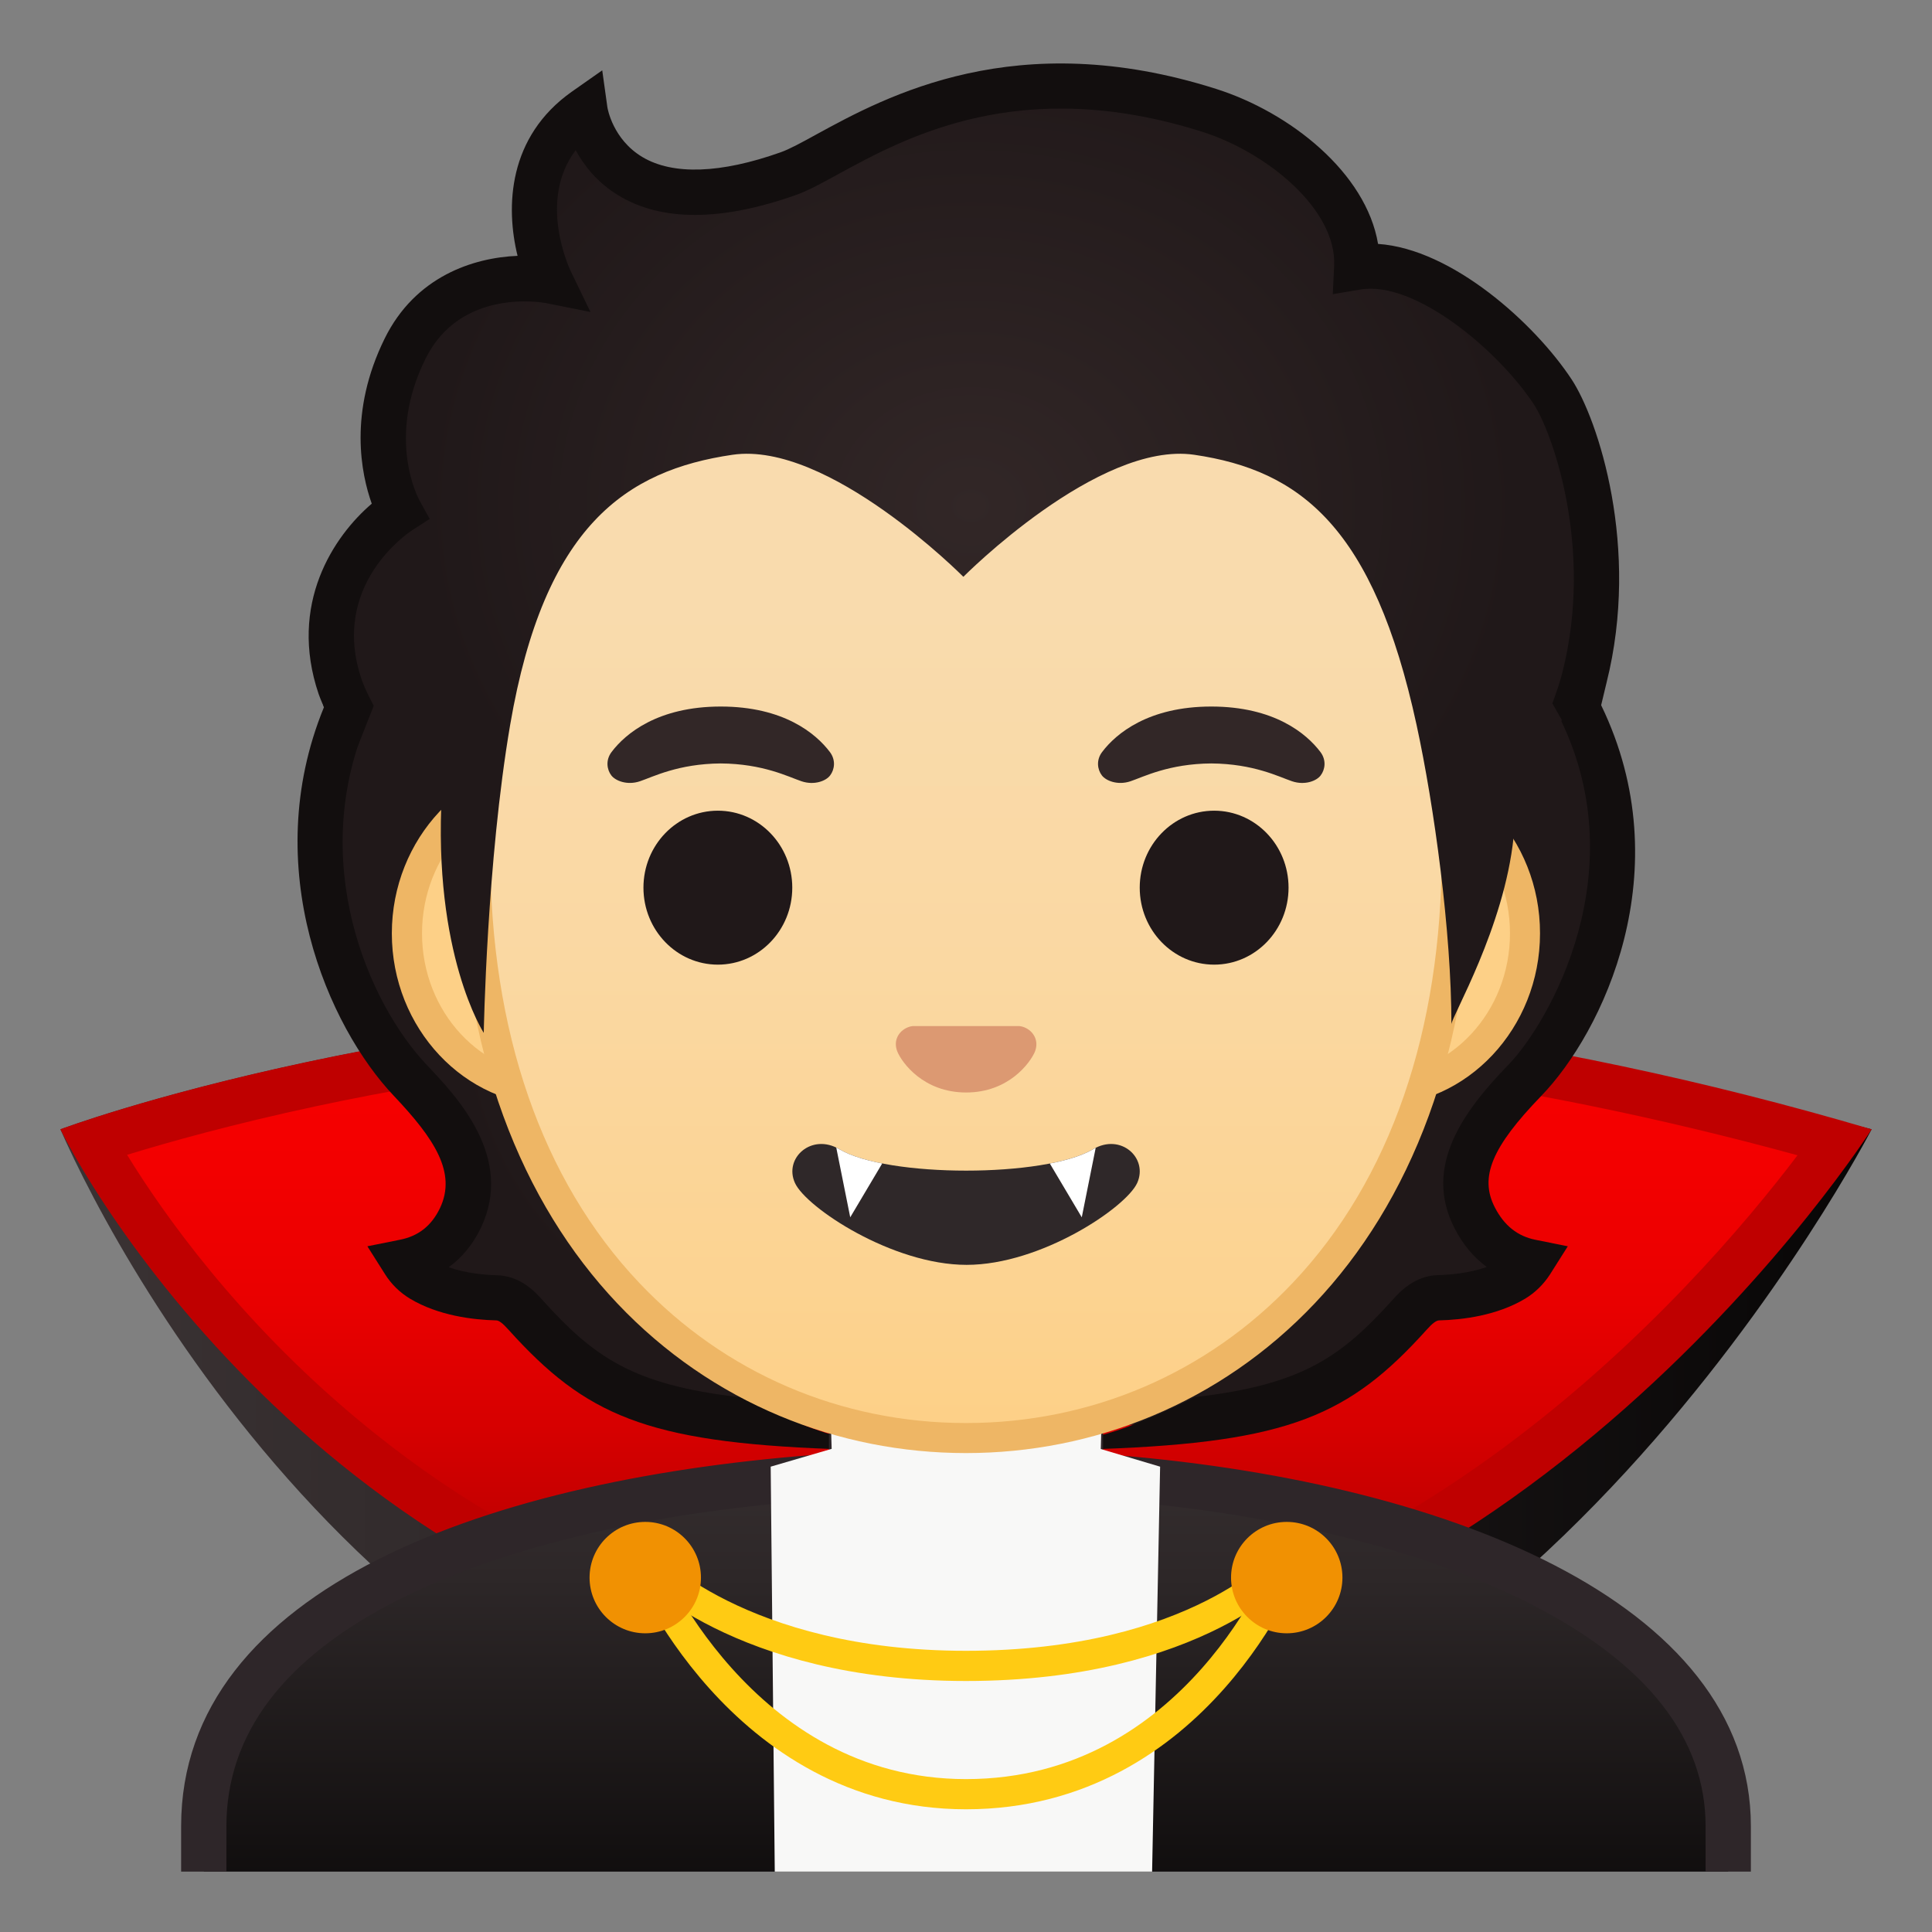 <svg enable-background="new 0 0 128 128" viewBox="0 0 128 128" xmlns="http://www.w3.org/2000/svg" xmlns:xlink="http://www.w3.org/1999/xlink"><rect x="0" y="0" width="128" height="128" fill="#808080" stroke="none"/><defs><rect id="i" x="4" y="4" width="120" height="120"/></defs><clipPath id="a"><use xlink:href="#i"/></clipPath><g clip-path="url(#a)"><linearGradient id="h" x1="4" x2="124" y1="93.072" y2="93.072" gradientUnits="userSpaceOnUse"><stop stop-color="#3A3233" offset=".003"/><stop stop-color="#2D2728" offset=".333"/><stop stop-color="#0B0909" offset=".941"/><stop stop-color="#070606" offset="1"/></linearGradient><path d="m4 74.82s23.95-9.01 60-8.84c17.58 0.08 37.33 3.02 60 8.84 0 0-23.39 45.35-60 45.35s-56.08-36.38-60-45.35z" fill="url(#h)"/></g><g clip-path="url(#a)"><linearGradient id="g" x1="63.864" x2="63.864" y1="67.478" y2="109.96" gradientUnits="userSpaceOnUse"><stop stop-color="#F70000" offset=".003"/><stop stop-color="#F30000" offset=".235"/><stop stop-color="#E90000" offset=".443"/><stop stop-color="#D60000" offset=".642"/><stop stop-color="#BD0000" offset=".834"/><stop stop-color="#A00000" offset="1"/></linearGradient><path d="m63.83 110.33c-30.67 0-50.61-21.85-57.69-34.67 5.85-1.92 27.19-8.19 56.82-8.19 19.81 0 39.52 2.76 58.63 8.2-5.11 7.14-26.84 34.66-57.76 34.66z" fill="url(#g)"/><path d="m62.97 65.98v3c18.95 0 37.81 2.54 56.12 7.56-6.71 8.86-27.14 32.29-55.25 32.29-14.91 0-28.45-5.01-40.25-14.88-7.85-6.57-12.77-13.53-15.17-17.44 2.7-0.83 6.97-2.03 12.52-3.22 9.22-1.97 24-4.32 42.03-4.32v-2.99m-0.01 0c-35.55 0-58.96 8.84-58.96 8.84 3.92 7.81 23.23 37.01 59.83 37.01s60.17-37.01 60.17-37.01c-22.45-6.63-43.26-8.84-61.04-8.84z" fill="#BF0000"/></g><g clip-path="url(#a)"><radialGradient id="f" cx="69.7" cy="66.449" r="23.207" fx="68.5" fy="66.465" gradientUnits="userSpaceOnUse"><stop stop-color="#322727" offset="0"/><stop stop-color="#201819" offset="1"/></radialGradient><path d="m93.38 87.11c0.53-0.58 1.11-1.11 1.91-1.13 1.32-0.03 3.36-0.25 4.97-1.22 0.47-0.28 0.87-0.67 1.17-1.14-1.13-0.23-2.68-0.89-3.73-2.93-1.6-3.1 0.25-5.95 3.32-9.12 3.46-3.57 9.21-15.82 3.1-26.74-1.15-0.17-17.81 0.08-22.03 0.08h-17.99v49.71c19.76 0 23.67-1.29 29.28-7.51z" fill="url(#f)"/></g><g clip-path="url(#a)"><radialGradient id="e" cx="53.402" cy="66.699" r="23.25" gradientUnits="userSpaceOnUse"><stop stop-color="#322727" offset="0"/><stop stop-color="#201819" offset="1"/></radialGradient><path d="m34.82 87.11c-0.53-0.58-1.11-1.11-1.91-1.13-1.32-0.03-3.36-0.25-4.97-1.22-0.47-0.28-0.87-0.67-1.17-1.14 1.13-0.23 2.75-0.86 3.73-2.93 1.6-3.35-0.67-6.33-3.32-9.12-4.33-4.57-9.21-15.82-3.1-26.74 1.15-0.17 17.81 0.08 22.03 0.08h17.99v49.71c-19.76 0-23.67-1.29-29.28-7.51z" fill="url(#e)"/></g><g clip-path="url(#a)" fill="#120E0E"><path d="m102.88 46.67 0.26 0.5c5.42 10.4-0.55 20.63-3.19 23.36-2.96 3.05-5.7 6.73-3.58 10.85 0.55 1.07 1.27 1.93 2.13 2.56-1.18 0.42-2.47 0.52-3.24 0.54-1.56 0.04-2.56 1.15-2.99 1.63-3.4 3.77-5.97 5.63-13.09 6.45 0 0-3.69 1.89-6.24 2.53v0.91c12.46-0.45 16.47-2.23 21.56-7.88 0.39-0.44 0.65-0.63 0.83-0.64 1.58-0.04 3.84-0.32 5.7-1.43 0.67-0.4 1.24-0.96 1.67-1.63l1.17-1.85-2.14-0.43c-1.19-0.24-2.07-0.94-2.69-2.14-1.04-2.01-0.2-4.01 3.07-7.39 4.05-4.18 9.28-14.94 3.97-25.89 0 0 0-0.02 0.01-0.05h-3.21z"/><path d="m26.09 72.6c2.71 2.86 4.17 5.1 3.06 7.44-0.56 1.17-1.43 1.86-2.67 2.1l-2.14 0.43 1.17 1.85c0.42 0.67 1 1.23 1.67 1.63 1.86 1.11 4.13 1.39 5.7 1.43 0.18 0 0.44 0.2 0.83 0.64 5.07 5.62 9.06 7.42 21.39 7.88v-0.95c-2.15-0.6-6.08-2.48-6.08-2.48-7.12-0.82-9.69-2.68-13.09-6.45-0.43-0.48-1.43-1.59-2.99-1.63-0.76-0.02-2.04-0.12-3.21-0.53 0.89-0.65 1.61-1.53 2.13-2.61 2.22-4.67-1.56-8.66-3.59-10.8-3.84-4.05-8.03-13.55-3.8-23.12l0.29-0.65-0.05-0.09h-3.32c0.02 0.06 0.04 0.11 0.07 0.17-4.37 10.67 0.32 21.2 4.63 25.74z"/></g><g clip-path="url(#a)"><linearGradient id="d" x1="64" x2="64" y1="91.576" y2="130.5" gradientUnits="userSpaceOnUse"><stop stop-color="#3A3233" offset=".003"/><stop stop-color="#2D2728" offset=".333"/><stop stop-color="#0B0909" offset=".941"/><stop stop-color="#070606" offset="1"/></linearGradient><path d="m13.5 130.5v-9.51c0-18.86 31.78-22.51 41.52-23.18 0.79-0.05 1.4-0.71 1.4-1.5v-4.74h15.16v4.76c0 0.79 0.61 1.44 1.39 1.5 19.16 1.42 41.53 8.34 41.53 23.16v9.51h-101z" fill="url(#d)"/><path d="m70.08 93.08v3.26c0 1.57 1.21 2.88 2.78 2.99 11.4 0.85 21.61 3.35 28.75 7.04 7.56 3.91 11.39 8.83 11.39 14.62v8.01h-98v-8.01c0-6.13 3.84-11.18 11.4-15 7.06-3.57 16.99-5.88 28.72-6.68 1.57-0.11 2.79-1.42 2.79-2.99v-3.24h12.17m3-3h-18.16v6.24c-22.43 1.54-42.92 8.89-42.92 24.67v11.01h104v-11.01c0-14.91-20.39-22.98-42.92-24.65v-6.26z" fill="#2E2629"/></g><g clip-path="url(#a)"><polygon points="51.06 97.17 51.33 124 76.33 124 76.86 97.17 72.93 96 73.08 90.08 54.92 90.08 55.1 95.99" fill="#F8F8F7"/><path d="m42.73 103.52s6.27 6.85 21.27 6.85c15.33 0 21.24-6.85 21.24-6.85" fill="none" stroke="#FFCB13" stroke-linecap="round" stroke-linejoin="round" stroke-miterlimit="10" stroke-width="2"/><path d="m42.73 103.52s6.27 15.35 21.27 15.35c15.33 0 21.25-15.35 21.25-15.35" fill="none" stroke="#FFCB13" stroke-linecap="round" stroke-linejoin="round" stroke-miterlimit="10" stroke-width="2"/><g fill="#F19102"><circle cx="42.75" cy="104.52" r="3.69"/><circle cx="85.25" cy="104.52" r="3.69"/></g></g><path d="m12 120.99v11.01h104v-11.01c0-16.89-26.19-25.02-52-24.99-25.65 0.03-52 7.1-52 24.99z" clip-path="url(#a)" fill="none"/><path d="m12.54 121.29v11.01h102.93v-11.01c0-16.89-25.69-25.65-51.55-25.6-25.63 0.06-51.38 7.71-51.38 25.6z" clip-path="url(#a)" fill="none"/><g clip-path="url(#a)"><path d="m36.67 72.26c-5.36 0-9.71-4.67-9.71-10.41s4.36-10.41 9.71-10.41h54.65c5.36 0 9.71 4.67 9.71 10.41s-4.36 10.41-9.71 10.41h-54.65z" fill="#FDD087"/><path d="m91.33 52.43c4.8 0 8.71 4.22 8.71 9.41s-3.91 9.41-8.71 9.41h-54.66c-4.8 0-8.71-4.22-8.71-9.41s3.91-9.41 8.71-9.41h54.66m0-2h-54.66c-5.89 0-10.71 5.14-10.71 11.41 0 6.28 4.82 11.41 10.71 11.41h54.65c5.89 0 10.71-5.14 10.71-11.41 0.01-6.27-4.81-11.41-10.7-11.41z" fill="#EEB665"/></g><g clip-path="url(#a)"><linearGradient id="c" x1="64" x2="64" y1="94.591" y2="12.825" gradientUnits="userSpaceOnUse"><stop stop-color="#FDD087" offset="0"/><stop stop-color="#FCD391" offset=".112"/><stop stop-color="#FAD8A2" offset=".377"/><stop stop-color="#F9DBAD" offset=".663"/><stop stop-color="#F9DCB0" offset="1"/></linearGradient><path d="m64 95.27c-15.66 0-32.52-12.14-32.52-38.81 0-12.38 3.56-23.79 10.02-32.13 6.05-7.8 14.25-12.27 22.5-12.27s16.45 4.47 22.5 12.27c6.46 8.34 10.02 19.75 10.02 32.13 0 12.09-3.51 22.19-10.14 29.21-5.86 6.19-13.81 9.6-22.38 9.6z" fill="url(#c)"/><path d="m64 13.07c7.94 0 15.85 4.33 21.71 11.88 6.33 8.16 9.81 19.35 9.81 31.52 0 11.83-3.41 21.7-9.87 28.52-5.67 5.99-13.36 9.29-21.65 9.29s-15.98-3.3-21.65-9.29c-6.46-6.82-9.87-16.69-9.87-28.52 0-12.16 3.49-23.35 9.81-31.52 5.86-7.55 13.77-11.88 21.71-11.88m0-2c-17.4 0-33.52 18.61-33.52 45.39 0 26.64 16.61 39.81 33.52 39.81s33.52-13.17 33.52-39.81c0-26.78-16.12-45.39-33.52-45.39z" fill="#EEB665"/></g><path d="m67.86 68.06c-0.11-0.04-0.21-0.07-0.32-0.08h-7.07c-0.11 0.01-0.22 0.04-0.32 0.08-0.64 0.26-0.99 0.92-0.69 1.63s1.71 2.69 4.55 2.69 4.25-1.99 4.55-2.69c0.29-0.71-0.06-1.37-0.7-1.63z" clip-path="url(#a)" fill="#DC9972"/><path d="m72.42 76.14c-3.19 1.89-13.63 1.89-16.81 0-1.83-1.09-3.7 0.58-2.94 2.24 0.75 1.63 6.45 5.42 11.37 5.42s10.55-3.79 11.3-5.42c0.75-1.66-1.09-3.33-2.92-2.24z" clip-path="url(#a)" fill="#2F2829"/><g clip-path="url(#a)"><defs><path id="b" d="m72.42 76.14c-3.19 1.89-13.63 1.89-16.81 0-1.83-1.09-3.7 0.58-2.94 2.24 0.75 1.63 6.45 5.42 11.37 5.42s10.55-3.79 11.3-5.42c0.75-1.66-1.09-3.33-2.92-2.24z"/></defs><clipPath id="m"><use xlink:href="#b"/></clipPath><g clip-path="url(#m)" fill="#fff"><polygon points="55.33 75.66 56.33 80.65 58.67 76.71"/><polygon points="72.67 75.66 71.67 80.65 69.33 76.71"/></g></g><g clip-path="url(#a)"><ellipse cx="47.56" cy="58.81" rx="4.93" ry="5.1" fill="#201819"/><ellipse cx="80.44" cy="58.81" rx="4.93" ry="5.1" fill="#201819"/><radialGradient id="l" cx="47.752" cy="49.333" r="5.6" gradientUnits="userSpaceOnUse"><stop stop-color="#322727" offset=".09"/><stop stop-color="#322727" offset="1"/></radialGradient><path d="m54.98 49.82c-0.93-1.23-3.07-3.01-7.23-3.01s-6.31 1.79-7.23 3.01c-0.41 0.54-0.31 1.17-0.02 1.55 0.26 0.35 1.04 0.68 1.9 0.39s2.54-1.16 5.35-1.18c2.81 0.02 4.49 0.89 5.35 1.18s1.64-0.03 1.9-0.39c0.29-0.38 0.39-1.01-0.02-1.55z" fill="url(#l)"/><radialGradient id="k" cx="80.248" cy="49.333" r="5.6" gradientUnits="userSpaceOnUse"><stop stop-color="#322727" offset=".09"/><stop stop-color="#322727" offset="1"/></radialGradient><path d="m87.48 49.82c-0.93-1.23-3.07-3.01-7.23-3.01s-6.31 1.79-7.23 3.01c-0.41 0.54-0.31 1.17-0.02 1.55 0.26 0.35 1.04 0.68 1.9 0.39s2.54-1.16 5.35-1.18c2.81 0.02 4.49 0.89 5.35 1.18s1.64-0.03 1.9-0.39c0.29-0.38 0.39-1.01-0.02-1.55z" fill="url(#k)"/></g><g clip-path="url(#a)"><radialGradient id="j" cx="64.326" cy="33.52" r="36.373" gradientTransform="matrix(1 0 0 .864 0 4.552)" gradientUnits="userSpaceOnUse"><stop stop-color="#322727" offset="0"/><stop stop-color="#201819" offset="1"/></radialGradient><path d="m102.85 25.94c-2.5-3.79-8.49-9-12.97-8.24 0.23-4.8-3.55-9.25-8.1-10.78-12.44-4.19-25.87 2.44-29.53 3.74-12.27 4.34-13.49-3.36-13.49-3.36-6.66 3.32-2.28 10.45-2.28 10.45s-6.75-0.5-9.64 5.34c-3.02 6.11-0.36 10.78-0.36 10.78s-6.5 4.13-3.95 11.63c1.69 4.98 6.75 6.98 6.75 6.98-0.62 10.74 2.77 15.95 2.77 15.95s0.2-11.35 1.75-20.41c2.26-13.2 7.7-16.86 14.73-17.89 6.36-0.93 15.29 8.08 15.29 8.08v-0.01l0.01 0.01s8.94-9.01 15.29-8.08c7.03 1.03 11.89 4.8 14.73 17.89 1.17 5.38 2.31 13.73 2.31 19.84 0-0.48 3.5-6.4 4.12-12.4 0.23-2.23 3.61-7.67 4.63-11.72 2.21-8.79-0.69-15.73-2.06-17.8z" fill="url(#j)"/></g><path d="m21.11 45.98c0.08 0.22 0.17 0.45 0.27 0.68l2.28 2.89 1.1-2.79-0.32-0.63c-0.21-0.42-0.36-0.77-0.48-1.11-2.13-6.26 3.11-9.73 3.33-9.88l1.18-0.76-0.68-1.23c-0.09-0.17-2.21-4.12 0.4-9.38 2.33-4.71 7.75-3.73 7.98-3.69l2.95 0.59-1.31-2.71c-0.1-0.22-2.19-4.67 0.33-8.01 0.55 1.01 1.43 2.15 2.84 3 2.85 1.73 6.8 1.72 11.75-0.03 0.79-0.28 1.68-0.76 2.8-1.38 4.53-2.47 12.11-6.61 24.12-2.81 4.34 1.38 8.92 5.17 8.74 8.89l-0.09 1.87 1.84-0.31c3.6-0.6 9.1 4.01 11.47 7.59 1.22 1.84 3.98 9.5 1.92 17.71-0.11 0.45-0.26 0.94-0.46 1.5l-0.22 0.62 0.04 0.08 1.09 1.9 2.11-1.9c0.05-0.23 0.27-1.14 0.35-1.46 2.24-8.93-0.56-17.42-2.32-20.09-2.44-3.7-7.91-8.64-12.82-8.97-0.79-4.72-5.84-8.72-10.73-10.27-13.25-4.21-21.86 0.49-26.49 3.02-0.96 0.53-1.79 0.98-2.36 1.18-3.97 1.41-7.13 1.52-9.15 0.32-1.97-1.17-2.32-3.23-2.33-3.31l-0.34-2.44-2.01 1.41c-4.24 2.99-4.4 7.63-3.6 10.88-2.93 0.12-6.77 1.36-8.8 5.47-2.42 4.9-1.56 8.99-0.86 10.95-2.52 2.15-5.54 6.65-3.52 12.61z" clip-path="url(#a)" fill="#120E0E"/></svg>
